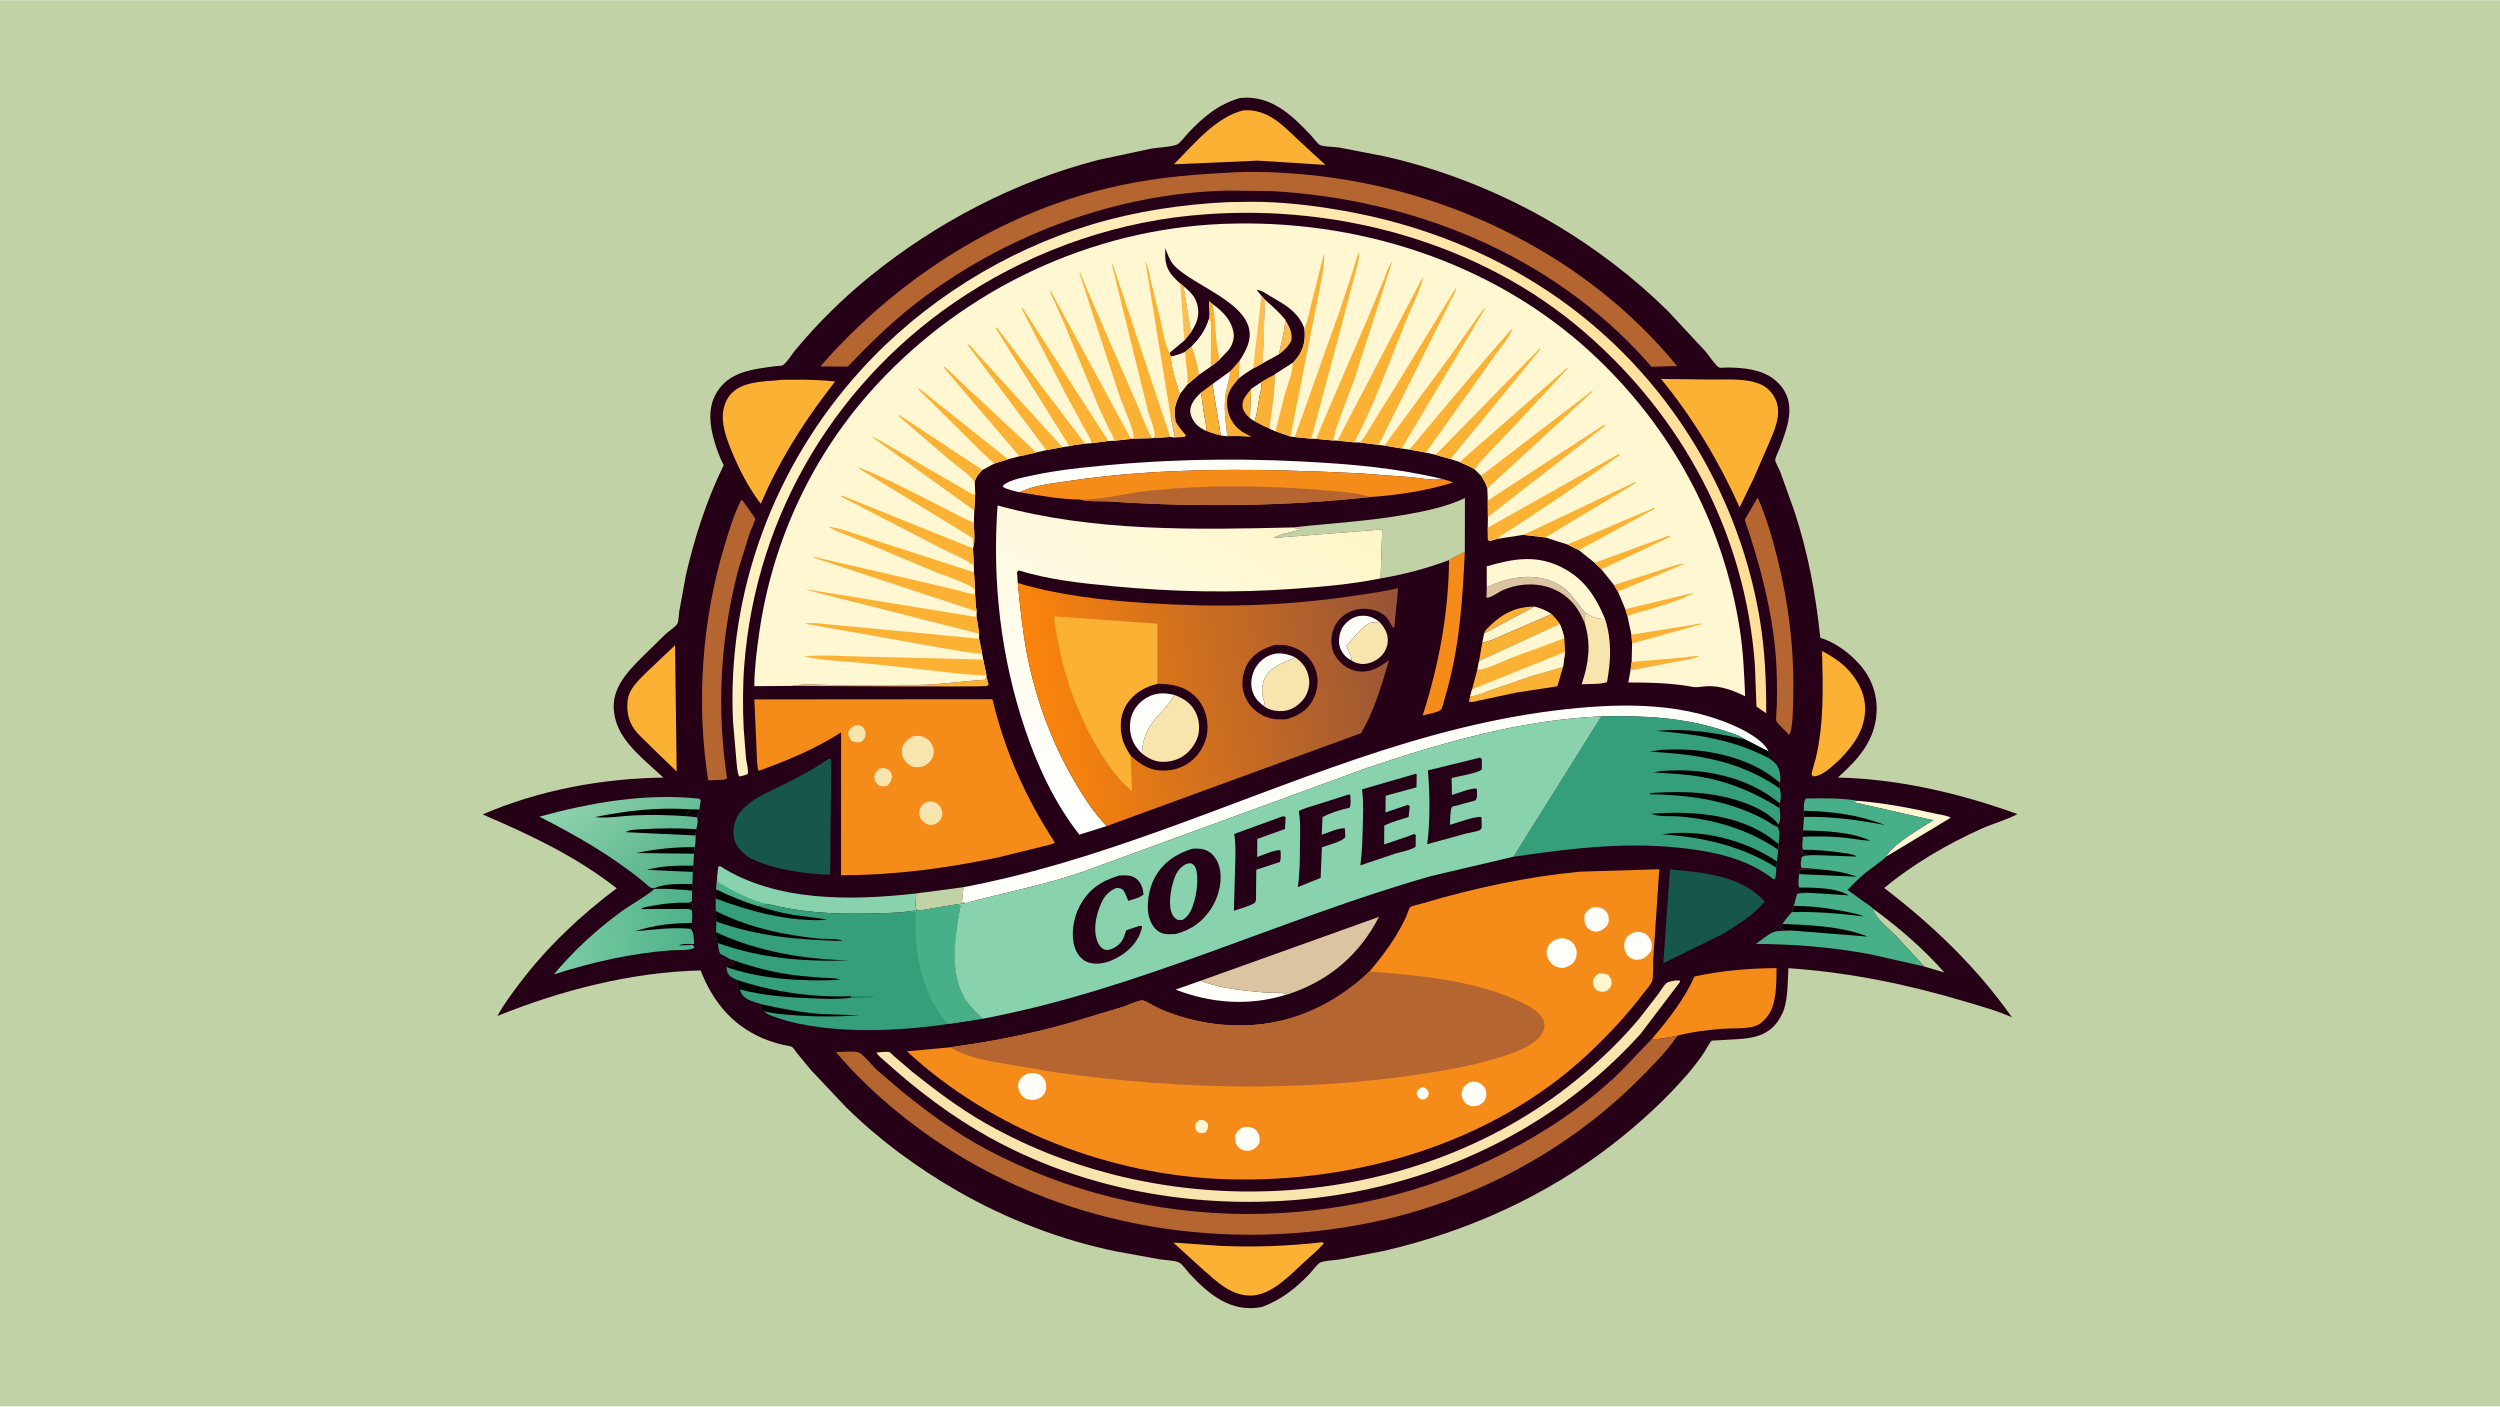 <svg version="1.1" xmlns="http://www.w3.org/2000/svg" style="display: block;" viewBox="0 0 2048 1152" width="1820" height="1024">
<defs>
	<linearGradient id="Gradient1" gradientUnits="userSpaceOnUse" x1="567.326" y1="753.903" x2="457.091" y2="765.61">
		<stop class="stop0" offset="0" stop-opacity="1" stop-color="rgb(78,178,138)"/>
		<stop class="stop1" offset="1" stop-opacity="1" stop-color="rgb(123,204,164)"/>
	</linearGradient>
	<linearGradient id="Gradient2" gradientUnits="userSpaceOnUse" x1="561.835" y1="723.731" x2="485.754" y2="635.56">
		<stop class="stop0" offset="0" stop-opacity="1" stop-color="rgb(80,176,135)"/>
		<stop class="stop1" offset="1" stop-opacity="1" stop-color="rgb(143,210,174)"/>
	</linearGradient>
	<linearGradient id="Gradient3" gradientUnits="userSpaceOnUse" x1="1437.46" y1="598.313" x2="659.806" y2="335.081">
		<stop class="stop0" offset="0" stop-opacity="1" stop-color="rgb(255,221,149)"/>
		<stop class="stop1" offset="1" stop-opacity="1" stop-color="rgb(254,240,193)"/>
	</linearGradient>
	<linearGradient id="Gradient4" gradientUnits="userSpaceOnUse" x1="1016.32" y1="369.819" x2="849.735" y2="660.354">
		<stop class="stop0" offset="0" stop-opacity="1" stop-color="rgb(254,246,198)"/>
		<stop class="stop1" offset="1" stop-opacity="1" stop-color="rgb(255,255,255)"/>
	</linearGradient>
	<linearGradient id="Gradient5" gradientUnits="userSpaceOnUse" x1="851.099" y1="580.625" x2="1149.61" y2="524.406">
		<stop class="stop0" offset="0" stop-opacity="1" stop-color="rgb(251,132,11)"/>
		<stop class="stop1" offset="1" stop-opacity="1" stop-color="rgb(151,84,56)"/>
	</linearGradient>
</defs>
<path transform="translate(0,0)" fill="rgb(193,211,166)" d="M -0 -0 L 2048 0 L 2048 1152 L -0 1152 L -0 -0 z"/>
<path transform="translate(0,0)" fill="rgb(37,0,23)" d="M 1015.66 80.203 L 1016.31 80.129 C 1040.91 77.637 1058.07 93.879 1073.7 110.489 C 1075.29 112.187 1079.56 117.867 1081.28 118.642 C 1084.76 120.208 1093.08 120.08 1097.2 120.748 L 1133.74 127.832 C 1182.56 138.668 1232.19 158.622 1275.11 184.303 C 1308.04 204.001 1338.69 227.468 1366.06 254.352 L 1397.44 288.077 C 1399.5 290.515 1405.73 299.784 1408.17 300.905 C 1409.23 301.39 1413.88 300.9 1415.27 300.918 C 1428.23 301.083 1443.26 302.363 1453.64 310.876 C 1473.04 326.791 1465.29 347.336 1458 366.791 C 1456.99 369.509 1454.48 374.082 1454.2 376.837 C 1454.11 377.796 1457.75 384.757 1458.36 386.302 L 1469.87 418.373 C 1481.12 452.582 1487.47 486.555 1491.17 522.361 C 1502.84 525.782 1514.19 534.178 1522.43 543.089 C 1532.67 554.17 1538.05 568.065 1537.3 583.215 C 1536.16 606.646 1522.08 622.049 1505.55 636.823 C 1555.17 637.873 1606.16 649.874 1652.67 666.762 C 1643.91 671.527 1632.73 674.456 1623.42 678.643 C 1595.35 691.272 1567.19 707.621 1543.55 727.307 C 1582.92 757.397 1619.65 792.532 1648.18 833.253 C 1636.42 827.871 1623.17 824.35 1610.8 820.621 C 1563.29 806.311 1514.58 796.323 1465.06 792.999 C 1464.42 803.96 1464.8 819.753 1460.27 829.736 C 1449.67 853.086 1429.35 850.384 1407.85 852.063 C 1406.89 852.137 1402.8 852.089 1402.14 852.513 C 1400.7 853.447 1397.56 859.739 1396.26 861.667 C 1391.95 868.074 1387.31 874.165 1382.25 880.009 C 1364.4 900.648 1343.52 919.756 1322.01 936.529 C 1266.65 979.702 1202.25 1008.65 1134.08 1024.52 L 1097.29 1031.63 C 1093.89 1032.17 1084.22 1032.6 1081.45 1034.17 C 1078.99 1035.57 1075.08 1041 1072.88 1043.31 C 1061.2 1055.56 1049.58 1064.63 1033.66 1070.59 C 1008.5 1075.39 990.498 1060.54 974.373 1043.12 C 972.249 1040.82 968.401 1035.17 965.661 1033.98 C 961.917 1032.35 954.102 1032.15 949.779 1031.46 L 914.344 1024.99 C 869.419 1015.83 824.508 998.552 784.778 975.733 C 751.403 956.564 720.488 933.936 693.054 906.878 L 664.278 876.364 L 652.826 862.467 C 651.933 861.356 649.938 858.175 648.921 857.591 C 647.134 856.566 642.834 856.162 640.703 855.621 C 635.179 854.22 629.697 852.538 624.466 850.261 C 599.243 839.284 583.774 819.956 573.95 794.829 C 517.266 796.221 459.824 810.989 407.465 832.156 C 412.728 822.5 419.58 813.414 426.208 804.662 C 448.384 775.381 475.862 749.517 505.199 727.553 C 470.99 700.869 434.886 684.093 395.391 667.023 C 441.635 647.072 493.19 637.544 543.386 636.879 C 530.056 624.105 511.415 610.336 505.232 592.655 C 497.057 569.276 510.078 554.037 525.409 538.732 L 545.049 519.483 C 547.279 517.389 553.672 513.154 554.863 510.828 C 555.976 508.655 556.109 502.878 556.518 500.286 L 561.997 470.5 C 569.001 440.19 579.071 408.812 592.877 380.932 C 589.721 374.876 587.194 368.184 585.285 361.63 C 581.487 348.588 579.618 334.608 586.608 322.256 C 596.754 304.328 616.349 302.386 634.592 299.906 C 636.141 299.695 640.288 299.638 641.335 298.999 C 644.408 297.125 649.295 289.344 651.808 286.321 C 669.742 264.754 690.185 244.543 711.968 226.84 C 766.768 182.303 831.577 148.323 900.119 130.78 L 942.795 121.67 C 949.272 120.56 957.796 120.52 963.891 118.413 C 966.525 117.502 971.263 110.982 973.389 108.755 C 985.979 95.562 997.819 85.374 1015.66 80.203 z"/>
<path transform="translate(0,0)" fill="rgb(252,190,79)" d="M 958.947 340.628 L 963.096 345.071 L 963.561 345.922 C 965.749 349.865 968.578 353.1 971.527 356.473 L 970.5 357.725 L 962.535 358.332 L 958.947 340.628 z"/>
<path transform="translate(0,0)" fill="rgb(251,177,51)" d="M 1024.97 318.448 L 1023.93 342.493 C 1021.11 339.998 1018.43 336.848 1017.9 332.986 C 1017.1 327.16 1021.68 322.775 1024.97 318.448 z"/>
<path transform="translate(0,0)" fill="rgb(252,190,79)" d="M 1053.07 261.966 C 1056.36 267.866 1058.56 271.508 1058.03 278.5 C 1055.64 283.4 1052.2 286.916 1047.77 290.067 C 1049.62 280.612 1052.25 271.582 1053.07 261.966 z"/>
<path transform="translate(0,0)" fill="rgb(254,247,209)" d="M 1032.86 313.118 C 1034.2 316.502 1032.59 320.522 1031.91 324 C 1030.61 330.637 1030.08 338.71 1027.69 344.985 L 1023.93 342.493 L 1024.97 318.448 L 1032.86 313.118 z"/>
<path transform="translate(0,0)" fill="rgb(251,177,51)" d="M 1215.84 518.655 C 1216.44 516.911 1217.1 515.996 1218.36 514.705 C 1229.65 503.151 1240.65 496.907 1257.06 496.737 L 1215.84 518.655 z"/>
<path transform="translate(0,0)" fill="rgb(254,247,209)" d="M 988.149 352.924 C 985.555 351.647 982.553 350.017 980.48 347.996 C 977.732 345.317 975.073 340.552 975.042 336.649 C 974.991 330.365 979.751 325.472 983.887 321.364 L 986.514 340.133 C 987.211 344.13 988.505 348.889 988.149 352.924 z"/>
<path transform="translate(0,0)" fill="rgb(254,247,209)" d="M 969.361 234.107 C 976.209 239.828 980.565 244.14 981.524 253.435 C 982.209 260.064 979.746 265.51 976.326 271.047 C 974.432 268.59 974.236 263.513 973.711 260.415 L 969.361 234.107 z"/>
<path transform="translate(0,0)" fill="rgb(251,177,51)" d="M 808.255 554.293 L 809.874 560.5 C 809.416 560.941 809.063 561.527 808.5 561.824 C 806.832 562.703 662.666 561.87 648.481 561.746 C 659.383 559.633 672.623 561.095 683.868 561.113 L 752.88 560.941 C 770.762 560.744 789.036 557.742 807 556.7 L 808.255 554.293 z"/>
<path transform="translate(0,0)" fill="rgb(251,177,51)" d="M 1015.27 295.566 L 1014.7 310.049 C 1009.31 316.184 1004.73 321.954 1005.19 330.63 C 1005.62 338.595 1008.39 345.653 1014.41 351.073 C 1017.5 353.866 1021.61 355.826 1025.29 357.747 C 1018.72 357.385 1012.02 356.731 1005.45 357.294 C 1004.07 345.742 1002.28 333.989 1004.11 322.419 C 1005.05 316.503 1007.39 310.377 1007.78 304.491 L 1007.81 303.96 L 1015.27 295.566 z"/>
<path transform="translate(0,0)" fill="rgb(254,254,248)" d="M 1007.81 303.96 L 1007.78 304.491 C 1007.39 310.377 1005.05 316.503 1004.11 322.419 C 1002.28 333.989 1004.07 345.742 1005.45 357.294 L 1000.08 356.586 L 993.204 314.512 L 1007.81 303.96 z"/>
<path transform="translate(0,0)" fill="rgb(251,177,51)" d="M 983.887 321.364 L 993.204 314.512 L 1000.08 356.586 C 995.878 355.698 992.122 354.544 988.149 352.924 C 988.505 348.889 987.211 344.13 986.514 340.133 L 983.887 321.364 z"/>
<path transform="translate(0,0)" fill="rgb(254,254,248)" d="M 1106.71 540.639 L 1104.03 539.041 C 1100.47 536.377 1097.57 531.746 1097.05 527.304 C 1096.5 522.534 1097.74 516.337 1100.71 512.534 C 1103.98 508.35 1108.68 505.015 1114.04 504.407 C 1120.41 503.685 1125.25 505.487 1130.13 509.47 C 1127.87 509.632 1124.16 509.485 1122.14 510.259 C 1117.48 512.048 1108.84 522.207 1105.3 526.206 L 1103.1 528.963 L 1107.43 539.492 L 1106.71 540.639 z"/>
<path transform="translate(0,0)" fill="rgb(193,211,166)" d="M 1576.25 791.604 L 1553.29 766.63 C 1547.61 760.836 1535.72 751.828 1534.26 744.138 C 1555.07 759.326 1575.86 777.155 1592.84 796.524 L 1576.25 791.604 z"/>
<path transform="translate(0,0)" fill="rgb(251,177,51)" d="M 1032.86 313.118 C 1036.38 310.595 1040.66 308.644 1044.46 306.534 C 1044.53 321.229 1041.65 336.327 1039.97 350.926 C 1035.62 349.353 1031.72 347.227 1027.69 344.985 C 1030.08 338.71 1030.61 330.637 1031.91 324 C 1032.59 320.522 1034.2 316.502 1032.86 313.118 z"/>
<path transform="translate(0,0)" fill="rgb(254,247,209)" d="M 1522.2 655.943 C 1543.35 657.62 1565.19 661.792 1585.88 666.489 C 1588.91 667.177 1595.63 667.878 1597.97 669.786 L 1545.44 701.425 C 1548.38 692.772 1575.14 677.124 1583.8 671.829 L 1516.5 656.564 L 1522.2 655.943 z"/>
<path transform="translate(0,0)" fill="rgb(254,247,209)" d="M 976.378 283.487 C 978.771 290.899 981.387 298.901 982.302 306.641 L 972.837 314.731 L 966.585 322.703 C 963.745 314.142 959.4 300.704 959.092 291.782 C 963.284 291.152 966.852 289.78 970.754 288.158 L 976.378 283.487 z"/>
<path transform="translate(0,0)" fill="rgb(251,177,51)" d="M 976.378 283.487 C 978.771 290.899 981.387 298.901 982.302 306.641 L 972.837 314.731 C 973.268 306.034 971.327 296.896 970.754 288.158 L 976.378 283.487 z"/>
<path transform="translate(0,0)" fill="rgb(254,247,209)" d="M 1257.06 496.737 C 1262.43 498.13 1266.51 499.902 1271.18 502.908 L 1234 519.019 C 1227.79 521.644 1221.03 525.331 1214.3 526.143 L 1215.84 518.655 L 1257.06 496.737 z"/>
<path transform="translate(0,0)" fill="rgb(193,211,166)" d="M 750.567 731.761 L 789.377 726.601 L 788.074 738.5 L 788.855 738.804 L 790.758 739.698 L 785.253 740.419 L 753.951 745.651 L 751 745.096 C 749.209 742.994 750.44 734.856 750.567 731.761 z"/>
<path transform="translate(0,0)" fill="rgb(219,196,162)" d="M 1217.94 480.986 C 1233.57 473.466 1252.45 469.349 1269.4 475.345 C 1284.86 480.813 1288.81 490.472 1298.66 501.914 L 1298.16 510.149 C 1295.93 505.139 1293.62 500.353 1290.22 496.003 C 1276.08 477.909 1252.15 474.575 1231.6 483.059 C 1228.06 484.519 1221.04 489.933 1217.71 489.5 L 1217.94 480.986 z"/>
<path transform="translate(0,0)" fill="rgb(254,247,209)" d="M 1036.16 245.296 C 1042.08 250.602 1048.07 255.75 1053.07 261.966 C 1052.25 271.582 1049.62 280.612 1047.77 290.067 L 1034.39 297.458 L 1036.16 245.296 z"/>
<path transform="translate(0,0)" fill="rgb(251,177,51)" d="M 1280.45 546.243 L 1275.78 562.058 L 1242.22 567.227 L 1212.22 573.618 C 1209.75 574.134 1205.59 575.573 1203.28 574.5 L 1204.34 570.295 C 1209.06 570.228 1215.44 567.178 1219.94 565.624 L 1254.28 553.721 L 1280.45 546.243 z"/>
<path transform="translate(0,0)" fill="rgb(251,177,51)" d="M 1271.18 502.908 C 1273.51 505.491 1275.91 508.007 1277.8 510.937 L 1211.68 541.36 L 1214.3 526.143 C 1221.03 525.331 1227.79 521.644 1234 519.019 L 1271.18 502.908 z"/>
<path transform="translate(0,0)" fill="rgb(254,254,248)" d="M 983.625 803.261 C 994.989 807.963 1009.53 810.157 1021.79 811.527 C 1028.84 812.314 1035.91 813.001 1043 813.195 C 1046.32 813.286 1051.26 812.637 1054.04 814.592 C 1023.61 824.207 992.462 821.924 963.016 810.545 L 983.625 803.261 z"/>
<path transform="translate(0,0)" fill="rgb(248,229,174)" d="M 1130.13 509.47 C 1134.24 513.951 1137.25 518.906 1136.86 525.247 C 1136.53 530.638 1133.98 535.391 1129.81 538.805 C 1126 541.927 1119.94 544.296 1114.96 543.725 C 1111.76 543.358 1109.35 542.452 1106.71 540.639 L 1107.43 539.492 L 1103.1 528.963 L 1105.3 526.206 C 1108.84 522.207 1117.48 512.048 1122.14 510.259 C 1124.16 509.485 1127.87 509.632 1130.13 509.47 z"/>
<path transform="translate(0,0)" fill="rgb(248,229,174)" d="M 1298.66 501.914 C 1304.48 505.544 1307.99 506.937 1314.92 507.028 C 1320.47 524.996 1319.71 540.267 1316.47 558.646 C 1310.93 560.648 1301.7 560.038 1295.67 560.387 C 1301.43 543.528 1303.56 527.941 1298.29 510.59 L 1298.16 510.149 L 1298.66 501.914 z"/>
<path transform="translate(0,0)" fill="rgb(254,247,209)" d="M 990.58 260.916 C 991.34 256.191 990.549 251.45 990.5 246.697 L 993.378 248.975 C 1001.9 255.113 1008.9 262.132 1010.6 272.846 C 1011.32 277.371 1009.29 283.048 1006.5 286.616 L 999.343 294.144 C 996.887 296.24 994.492 298.506 991.7 300.145 L 982.302 306.641 C 981.387 298.901 978.771 290.899 976.378 283.487 C 983.59 276.207 987.267 270.607 990.58 260.916 z"/>
<path transform="translate(0,0)" fill="rgb(251,177,51)" d="M 990.58 260.916 C 991.34 256.191 990.549 251.45 990.5 246.697 L 993.378 248.975 C 996.567 263.499 994.925 280.091 999.343 294.144 C 996.887 296.24 994.492 298.506 991.7 300.145 L 991.856 271.528 C 991.855 267.977 992.479 264.062 990.58 260.916 z"/>
<path transform="translate(0,0)" fill="rgb(254,247,209)" d="M 990.58 260.916 C 992.479 264.062 991.855 267.977 991.856 271.528 L 991.7 300.145 L 982.302 306.641 C 981.387 298.901 978.771 290.899 976.378 283.487 C 983.59 276.207 987.267 270.607 990.58 260.916 z"/>
<path transform="translate(0,0)" fill="rgb(254,247,209)" d="M 1217.94 480.986 L 1217.95 463.775 C 1240.7 457.238 1259.94 453.822 1281.75 465.877 C 1298.79 475.298 1307.67 489.6 1314.92 507.028 C 1307.99 506.937 1304.48 505.544 1298.66 501.914 C 1288.81 490.472 1284.86 480.813 1269.4 475.345 C 1252.45 469.349 1233.57 473.466 1217.94 480.986 z"/>
<path transform="translate(0,0)" fill="rgb(245,140,26)" d="M 1187.05 458.701 C 1190.98 456.108 1195.75 454.163 1199.96 452.024 C 1198.12 492.331 1195.55 531.887 1183.86 570.79 C 1183.27 572.755 1181.65 580.281 1180.28 581.372 C 1177.27 583.748 1169.32 584.896 1165.43 585.977 C 1178.63 545.087 1186.74 501.791 1187.05 458.701 z"/>
<path transform="translate(0,0)" fill="rgb(251,177,51)" d="M 1211.68 541.36 L 1277.8 510.937 C 1279.43 514.855 1280.64 518.541 1281.5 522.696 L 1282.13 533.78 L 1280.45 546.243 L 1254.28 553.721 L 1219.94 565.624 C 1215.44 567.178 1209.06 570.228 1204.34 570.295 L 1205.96 564.544 L 1210.33 548.091 L 1211.68 541.36 z"/>
<path transform="translate(0,0)" fill="rgb(254,247,209)" d="M 1205.96 564.544 L 1282.13 533.78 L 1280.45 546.243 L 1254.28 553.721 L 1219.94 565.624 C 1215.44 567.178 1209.06 570.228 1204.34 570.295 L 1205.96 564.544 z"/>
<path transform="translate(0,0)" fill="rgb(254,247,209)" d="M 1211.68 541.36 L 1277.8 510.937 C 1279.43 514.855 1280.64 518.541 1281.5 522.696 L 1236.09 539.5 C 1230.98 541.485 1214.96 549.572 1210.33 548.091 L 1211.68 541.36 z"/>
<path transform="translate(0,0)" fill="rgb(251,177,51)" d="M 552.993 528.453 L 554.339 631.874 L 535.141 613.372 L 522.351 600.717 C 515.593 593.084 513.171 584.741 514.032 574.654 C 514.954 563.856 523.781 556.556 530.917 549.377 L 552.993 528.453 z"/>
<path transform="translate(0,0)" fill="rgb(136,211,174)" d="M 587.465 717.996 L 588.324 710.039 L 589.771 709.307 C 635.833 738.927 697.977 737.701 750.567 731.761 C 750.44 734.856 749.209 742.994 751 745.096 L 753.951 745.651 C 750.741 745.762 747.645 745.855 744.492 746.526 C 733.066 747.96 721.554 747.971 710.057 748.225 C 682.506 748.836 656.106 747.274 629.255 740.504 L 620.524 742.007 C 608.822 738.54 597.839 733.805 586.85 728.53 L 587.465 717.996 z"/>
<path transform="translate(0,0)" fill="rgb(71,176,136)" d="M 587.465 717.996 L 588.135 722.5 C 600.086 729.575 615.482 737.761 629.255 740.504 L 620.524 742.007 C 608.822 738.54 597.839 733.805 586.85 728.53 L 587.465 717.996 z"/>
<path transform="translate(0,0)" fill="rgb(251,177,51)" d="M 1492.61 533.131 C 1499.38 536.743 1505.59 540.512 1511.24 545.783 C 1520.55 554.465 1527.64 566.615 1527.9 579.612 C 1528.24 596.86 1518.68 610.237 1507.17 621.995 C 1501.3 627.06 1493.6 635.627 1485.5 635.863 C 1485.04 635.409 1484.33 635.112 1484.11 634.5 C 1483.73 633.382 1487.12 622.587 1487.56 620.714 C 1494.24 592.117 1493.42 562.284 1492.61 533.131 z"/>
<path transform="translate(0,0)" fill="rgb(181,101,48)" d="M 1439.93 407.445 C 1447.05 423.583 1452.11 441.267 1456.33 458.381 C 1465.76 496.564 1470.16 534.979 1468.93 574.307 C 1468.77 579.47 1468.78 598.739 1465.5 601.818 L 1463.17 599.265 C 1460.94 596.833 1456.68 593.331 1455.19 590.565 C 1454.61 589.498 1455.53 579.664 1455.57 577.907 C 1455.87 564.688 1455.79 551.384 1454.78 538.194 C 1451.84 499.687 1441.74 462.064 1429.28 425.666 L 1439.93 407.445 z"/>
<path transform="translate(0,0)" fill="rgb(254,254,248)" d="M 835.597 403.108 C 830.769 402.163 825.827 401.11 821.5 398.704 C 822.009 397.235 822.007 397.104 823.358 396.269 C 829.156 392.687 836.794 391.268 843.404 389.816 C 856.948 386.841 870.463 384.791 884.239 383.236 C 945.397 376.334 1006.62 374.719 1068.07 377.973 C 1106.72 380.02 1144.58 383.224 1182.28 392.421 C 1173.35 393.669 1164.27 391.555 1155.36 390.715 L 1113.92 387.617 C 1034.38 383.746 952.457 382.167 873.572 394.148 C 861.804 395.935 846.103 397.566 835.597 403.108 z"/>
<path transform="translate(0,0)" fill="rgb(251,177,51)" d="M 1083.06 1017.5 L 1084.54 1018.33 L 1084.18 1018.75 C 1079.35 1024.31 1073.3 1029.25 1067.88 1034.25 C 1056.86 1044.43 1041.95 1060.23 1026.07 1061.13 C 1009.05 1062.1 997.006 1049.93 985.146 1039.56 L 961.146 1017.76 L 1000.15 1020.5 C 1027.77 1021.7 1055.6 1020.65 1083.06 1017.5 z"/>
<path transform="translate(0,0)" fill="rgb(251,177,51)" d="M 1018.86 90.217 C 1038.36 89.154 1050.41 101.965 1063.46 114.416 L 1085.78 134.956 L 1030.25 131.443 L 961.663 134.472 C 977.688 118.389 996.122 95.472 1018.86 90.217 z"/>
<path transform="translate(0,0)" fill="rgb(219,196,162)" d="M 983.625 803.261 L 1129.67 750.94 C 1113.54 782.235 1088.78 803.191 1055.46 814.298 C 1054.54 814.607 1054.9 814.532 1054.04 814.592 C 1051.26 812.637 1046.32 813.286 1043 813.195 C 1035.91 813.001 1028.84 812.314 1021.79 811.527 C 1009.53 810.157 994.989 807.963 983.625 803.261 z"/>
<path transform="translate(0,0)" fill="rgb(181,101,48)" d="M 607.153 409.5 L 608.487 410.109 C 609.729 412.078 618.523 423.821 618.566 424.626 C 618.689 426.914 615.016 434.131 614.077 436.806 L 604.482 467.697 C 590.064 523.838 586.891 580.166 595.614 637.5 L 592.5 638.636 L 580.19 639.144 C 570.133 575.896 575.067 507.596 593.654 446.383 C 597.366 434.158 601.331 420.896 607.153 409.5 z"/>
<path transform="translate(0,0)" fill="rgb(245,140,26)" d="M 1353.27 850.903 C 1366.38 835.428 1379.95 818.482 1388.07 799.811 C 1410.58 794.978 1432.39 793.098 1455.38 792.939 C 1455.1 803.991 1455.53 819.953 1449.78 829.641 C 1447.39 833.659 1443.24 838.281 1438.81 840.061 C 1431.56 842.977 1418.83 842.01 1410.77 842.659 C 1399.14 843.596 1386.36 845.023 1375.07 848.067 L 1374.22 848.301 C 1367.66 849.403 1359.83 851.677 1353.27 850.903 z"/>
<path transform="translate(0,0)" fill="rgb(23,86,75)" d="M 1368.08 712.04 C 1394.87 714.527 1426.75 717.067 1445.63 738.474 C 1436.65 749.56 1424.36 756.753 1412.47 764.373 L 1362.56 788.967 L 1368.08 712.04 z"/>
<path transform="translate(0,0)" fill="url(#Gradient1)" d="M 536.274 728.017 C 546.803 727.647 556.571 728.448 567.017 729.368 L 566.762 738.459 L 563.837 739.355 L 566.896 740.5 L 567.073 743.5 C 565.72 744.157 564.753 744.295 563.284 744.446 L 566.7 745.5 C 567.312 749.063 567.039 752.329 566.734 755.904 L 567.152 759.492 C 565.139 761.043 563.326 759.98 560.978 760.398 L 566 761.055 C 568.563 763.343 568.304 769.654 568.696 773.194 C 565.336 773.262 558.635 772.503 556.167 774.5 L 567.5 773.863 L 568.964 776 C 566.875 778.812 554.336 777.992 550.189 778.303 C 517.178 780.777 485.251 787.983 453.789 798.081 C 468.898 779.599 489.386 760.773 508.739 746.786 C 517.808 740.232 527.641 735.228 536.274 728.017 z"/>
<path transform="translate(0,0)" fill="rgb(1,0,1)" d="M 560.978 760.398 C 547.076 759.71 534.214 761.609 520.474 762.747 C 536.093 757.514 550.299 756.186 566.734 755.904 L 567.152 759.492 C 565.139 761.043 563.326 759.98 560.978 760.398 z"/>
<path transform="translate(0,0)" fill="rgb(1,0,1)" d="M 563.284 744.446 L 525.019 744.579 L 525.5 744.105 C 527.654 742.787 531.576 742.413 534.049 741.939 C 543.966 740.039 553.743 739.036 563.837 739.355 L 566.896 740.5 L 567.073 743.5 C 565.72 744.157 564.753 744.295 563.284 744.446 z"/>
<path transform="translate(0,0)" fill="rgb(193,211,166)" d="M 1058.9 431.939 C 1090.02 428.465 1120.63 426.898 1151.63 421.421 C 1167.99 418.531 1184.91 414.976 1200.07 407.924 L 1199.96 452.024 C 1195.75 454.163 1190.98 456.108 1187.05 458.701 C 1168.35 465.646 1150.62 470.331 1130.98 473.701 L 1132.3 433.604 L 1043.5 440.534 C 1050.53 436.317 1057.95 436.292 1065.34 433.548 L 1058.9 431.939 z"/>
<path transform="translate(0,0)" fill="rgb(251,177,51)" d="M 636.69 311.418 C 640.522 310.688 645.356 311.049 649.338 310.955 C 660.992 310.679 672.557 311.192 684.155 312.347 C 662.548 339.887 644.267 367.807 629.106 399.404 L 623.213 412.536 C 613.465 399.807 605.691 384.702 599.566 369.933 C 596.234 361.897 592.953 353.234 592.209 344.5 C 591.572 337.015 593.368 328.79 598.405 323.037 C 607.495 312.656 623.94 312.379 636.69 311.418 z"/>
<path transform="translate(0,0)" fill="rgb(251,177,51)" d="M 1360.71 310.291 L 1401.5 310.791 C 1414.29 310.885 1430.55 309.497 1442.51 314.789 C 1448.09 317.261 1452.89 322.534 1455.03 328.243 C 1459.61 340.425 1453.35 352.892 1448.68 364.064 L 1436.34 392.303 L 1425.1 415.431 C 1407.84 377.197 1387.27 342.831 1360.71 310.291 z"/>
<path transform="translate(0,0)" fill="rgb(23,86,75)" d="M 678.829 621.5 C 679.991 621.437 680.007 621.558 680.987 622.047 L 680.027 716.515 C 658.395 715.604 634.422 712.334 614.726 703.008 C 610.938 700.795 606.826 697.219 604.369 693.57 C 600.66 688.064 600.193 682.103 601.481 675.656 C 602.851 668.795 606.804 663.803 612.043 659.341 C 620.737 651.936 632.78 647.1 643 641.994 C 655.358 635.821 667.404 629.289 678.829 621.5 z"/>
<path transform="translate(0,0)" fill="url(#Gradient2)" d="M 536.163 727.397 L 534.852 727.459 C 532.582 727.567 529.392 724.048 527.531 722.526 C 500.684 700.568 472.642 684.674 441.948 668.876 C 483.851 657.209 529.455 649.437 573 654.137 L 574.039 655.5 L 572.879 663.011 C 572.546 665.204 572.525 667.738 570.892 669.379 C 572.302 672.413 571.184 675.978 570.353 679.101 C 570.141 680.782 569.758 682.609 569.897 684.291 C 569.759 687.374 569.928 690.813 569.092 693.788 C 568.907 695.335 568.329 697.733 568.591 699.216 L 567.909 709.013 L 567.534 714.127 L 567.19 724.043 C 567.107 725.727 566.819 727.712 567.017 729.368 C 556.571 728.448 546.803 727.647 536.274 728.017 L 536.163 727.397 z"/>
<path transform="translate(0,0)" fill="rgb(19,0,13)" d="M 564.773 662.856 L 572.879 663.011 C 572.546 665.204 572.525 667.738 570.892 669.379 L 562.29 668.501 C 562.769 666.599 564.073 664.752 564.773 662.856 z"/>
<path transform="translate(0,0)" fill="rgb(1,0,1)" d="M 536.163 727.397 C 544.68 723.401 557.992 724.055 567.19 724.043 C 567.107 725.727 566.819 727.712 567.017 729.368 C 556.571 728.448 546.803 727.647 536.274 728.017 L 536.163 727.397 z"/>
<path transform="translate(0,0)" fill="rgb(1,0,1)" d="M 567.534 714.127 L 529.793 712.491 C 542.225 709.025 555.117 708.876 567.909 709.013 L 567.534 714.127 z"/>
<path transform="translate(0,0)" fill="rgb(1,0,1)" d="M 568.591 699.216 L 521.079 698.674 C 537.461 695.288 552.322 693.754 569.092 693.788 C 568.907 695.335 568.329 697.733 568.591 699.216 z"/>
<path transform="translate(0,0)" fill="rgb(1,0,1)" d="M 569.897 684.291 L 512.5 681.579 C 515.749 679.247 523.202 679.328 527.236 679.099 C 541.82 678.271 555.79 678.151 570.353 679.101 C 570.141 680.782 569.758 682.609 569.897 684.291 z"/>
<path transform="translate(0,0)" fill="rgb(1,0,1)" d="M 562.29 668.501 C 547.822 667.502 533.836 667.132 519.349 667.837 C 509.03 668.339 497.512 670.37 487.338 669.254 C 512.343 664.013 539.187 661.007 564.773 662.856 C 564.073 664.752 562.769 666.599 562.29 668.501 z"/>
<path transform="translate(0,0)" fill="rgb(248,229,174)" d="M 1372.16 803.08 L 1376 803.03 L 1376.35 804.134 L 1343.95 846.82 C 1268.2 930.952 1159.97 977.942 1047.54 983.78 C 966.135 988.007 882.903 971.546 811.227 932.013 C 779.934 914.754 751.757 893.387 725.282 869.517 C 723.588 867.924 718.544 864.093 718.112 862.09 C 720.936 861.988 725.883 861.111 728.483 861.717 C 729.326 861.914 731.889 864.625 732.717 865.373 L 747.276 877.83 C 766.377 893.089 786.062 907.878 807.335 920.014 C 958.096 1006.02 1163.63 993.069 1297.27 879.649 C 1313.61 865.782 1328.81 851.039 1342.6 834.614 L 1358.26 814.471 C 1360.19 811.83 1363.02 806.851 1365.5 804.91 C 1366.53 804.098 1370.69 803.484 1372.16 803.08 z"/>
<path transform="translate(0,0)" fill="rgb(254,254,248)" d="M 789.377 726.601 C 901.107 705.489 1003.86 658.042 1110.91 621.674 C 1167.05 602.603 1224.93 586.969 1284 580.714 C 1332.09 575.622 1382.62 575.332 1426.92 597.362 C 1433.44 600.606 1446.24 608.289 1448.65 615.438 L 1429.23 605.49 C 1424.67 602.096 1418.15 600.371 1412.78 598.568 C 1379.94 587.532 1346.24 585.936 1311.89 586.688 C 1246.29 589.539 1182.62 607.875 1120.71 628.612 L 887 714.051 C 855.152 724.981 823.092 731.048 790.758 739.698 L 788.855 738.804 L 788.074 738.5 L 789.377 726.601 z"/>
<path transform="translate(0,0)" fill="rgb(245,140,26)" d="M 835.597 403.108 C 846.103 397.566 861.804 395.935 873.572 394.148 C 952.457 382.167 1034.38 383.746 1113.92 387.617 L 1155.36 390.715 C 1164.27 391.555 1173.35 393.669 1182.28 392.421 C 1185.02 393.21 1187.77 393.911 1190.35 395.119 C 1168.62 401.875 1145.02 405.519 1122.31 407.017 C 1052.12 414.741 978.879 415.405 908.453 410.644 C 901.14 410.149 891.764 411.155 884.92 409.076 C 869.074 409.046 851.252 405.736 835.597 403.108 z"/>
<path transform="translate(0,0)" fill="rgb(181,101,48)" d="M 884.92 409.076 C 903.865 409.292 923.436 403.634 942.428 401.694 C 989.206 396.914 1036.27 397.391 1083.05 401.378 C 1095.68 402.456 1110.27 402.98 1122.31 407.017 C 1052.12 414.741 978.879 415.405 908.453 410.644 C 901.14 410.149 891.764 411.155 884.92 409.076 z"/>
<path transform="translate(0,0)" fill="rgb(71,176,136)" d="M 1477.62 664.022 C 1477.81 660.769 1477.31 656.369 1479.5 653.998 C 1493.23 653.778 1508.69 653.474 1522.2 655.943 L 1516.5 656.564 L 1583.8 671.829 C 1575.14 677.124 1548.38 692.772 1545.44 701.425 L 1545.01 701.83 C 1540.06 706.484 1534.1 710.2 1528.78 714.45 C 1523.3 718.833 1518.38 723.802 1513.46 728.79 L 1527.72 739.144 C 1529.76 740.589 1532.75 742.172 1534.26 744.138 C 1535.72 751.828 1547.61 760.836 1553.29 766.63 L 1576.25 791.604 L 1532.17 781.619 C 1500.85 775.732 1470.25 773.345 1438.46 773.09 C 1442.42 770.439 1448.72 764.854 1452.99 763.354 C 1456.7 762.047 1463.9 762.482 1468.03 762.171 C 1464.78 761.952 1461.47 761.999 1458.5 760.51 L 1460.16 756.728 C 1462.64 753.377 1465.03 749.937 1468.06 747.048 L 1469.32 741.975 C 1470.84 738.752 1470.78 735.131 1472.5 731.813 L 1482.01 731.27 C 1479.26 731.027 1474.83 731.307 1472.82 729.515 L 1473.94 726.936 C 1472.66 724.133 1473.65 719.164 1473.79 715.938 L 1474.5 712.298 L 1488.1 711.841 C 1484.27 711.089 1479.92 711.173 1476 710.917 C 1474.28 708.532 1475.61 704.893 1476.02 702 C 1479.12 699.496 1491.97 700.724 1496.54 700.699 C 1491.05 699.082 1480.56 701.83 1476.34 698.862 L 1477.06 695.931 C 1475.79 693.586 1476.79 688.092 1476.99 685.314 L 1477.03 680.095 L 1477.85 669.033 L 1477.62 664.022 z"/>
<path transform="translate(0,0)" fill="rgb(1,0,1)" d="M 1473.94 726.936 C 1485.22 726.961 1504.78 726.905 1514.45 733.345 L 1482.01 731.27 C 1479.26 731.027 1474.83 731.307 1472.82 729.515 L 1473.94 726.936 z"/>
<path transform="translate(0,0)" fill="rgb(1,0,1)" d="M 1488.1 711.841 C 1498.76 712.585 1511.06 714.161 1521.03 718.051 L 1473.79 715.938 L 1474.5 712.298 L 1488.1 711.841 z"/>
<path transform="translate(0,0)" fill="rgb(1,0,1)" d="M 1477.06 695.931 C 1488.59 695.902 1499.21 696.994 1510.58 698.659 C 1513.72 699.12 1518.53 699.491 1520.96 701.574 L 1496.54 700.699 C 1491.05 699.082 1480.56 701.83 1476.34 698.862 L 1477.06 695.931 z"/>
<path transform="translate(0,0)" fill="rgb(1,0,1)" d="M 1477.03 680.095 C 1493.53 680.459 1517.32 681.235 1532.26 688.659 C 1524.8 688.233 1517.39 686.726 1509.94 686.014 C 1498.95 684.963 1488.01 684.843 1476.99 685.314 L 1477.03 680.095 z"/>
<path transform="translate(0,0)" fill="rgb(1,0,1)" d="M 1469.32 741.975 C 1484.16 742.003 1498.92 743.9 1513.44 746.975 C 1517.45 747.824 1523.04 748.587 1526.5 750.64 C 1506.82 748.055 1487.92 746.594 1468.06 747.048 L 1469.32 741.975 z"/>
<path transform="translate(0,0)" fill="rgb(1,0,1)" d="M 1477.62 664.022 C 1500.9 664.545 1522.39 667.242 1544.21 675.771 C 1521.89 671.519 1500.65 668.596 1477.85 669.033 L 1477.62 664.022 z"/>
<path transform="translate(0,0)" fill="rgb(1,0,1)" d="M 1460.16 756.728 C 1481.96 757.569 1509.55 758.707 1529.95 767.118 L 1468.03 762.171 C 1464.78 761.952 1461.47 761.999 1458.5 760.51 L 1460.16 756.728 z"/>
<path transform="translate(0,0)" fill="url(#Gradient3)" d="M 1005.83 165.441 L 1025.23 165.158 C 1049.88 165.093 1074.85 168.044 1099.11 172.247 C 1185.69 187.251 1266.56 225.742 1328.98 288.233 C 1388.29 347.613 1428.15 425.173 1441.75 507.921 C 1445.93 533.353 1446.96 558.532 1446.89 584.25 L 1438.9 578.612 L 1437.64 545.154 C 1429.94 437.466 1378.81 341.679 1297.64 271.646 C 1213.56 199.099 1097.44 167.335 987.756 175.405 C 918.506 180.19 850.422 203.285 792.094 240.818 C 686.999 308.442 619.37 419.797 609.736 544.526 C 608.409 561.713 608.423 579.532 609.227 596.746 L 611.122 621 C 611.633 625.04 613.351 630.12 612.5 634.067 C 610.157 634.935 607.965 635.536 605.5 635.948 C 603.72 632.01 603.699 626.624 603.198 622.342 L 600.495 591.023 C 595.348 485.067 634.236 381.239 705.222 303.02 C 755.705 247.395 822.649 205.302 894.629 183.694 C 930.615 172.891 968.364 167.267 1005.83 165.441 z"/>
<path transform="translate(0,0)" fill="rgb(181,101,48)" d="M 1003.49 141.5 C 1025.83 139.766 1050.21 140.949 1072.51 143.163 C 1187.35 154.565 1300.26 209.629 1373.86 299.695 L 1352.88 300.347 L 1349.27 296.157 C 1270.89 208.294 1158.09 163.078 1042.25 156.421 L 1006 156.012 C 913.968 157.946 820.813 193.09 748.597 249.691 C 729.188 264.904 711.517 282.435 694.452 300.177 L 672.101 300.035 L 678.758 292.392 C 739.81 225.673 818.536 175.612 906.847 154.168 C 938.787 146.413 970.719 143.046 1003.49 141.5 z"/>
<path transform="translate(0,0)" fill="rgb(181,101,48)" d="M 1353.27 850.903 C 1359.83 851.677 1367.66 849.403 1374.22 848.301 C 1364.97 861.781 1352.7 874.066 1341.11 885.542 C 1279.8 946.243 1199.75 987.181 1115 1002.96 C 993.496 1025.58 865.825 1002.79 763.633 932.202 C 734.994 912.419 707.24 888.324 684.75 861.669 C 689.629 861.736 698.704 860.641 703.122 861.92 C 706.883 863.009 714.496 872.841 717.981 876.071 L 739.633 894.551 C 761.081 911.88 783.717 928.382 808.094 941.369 C 939.652 1011.45 1101.75 1011.91 1234.18 943.451 C 1267.64 926.154 1300.49 904.088 1327.58 877.734 L 1353.27 850.903 z"/>
<path transform="translate(0,0)" fill="rgb(53,159,123)" d="M 586.85 728.53 C 597.839 733.805 608.822 738.54 620.524 742.007 L 629.255 740.504 C 656.106 747.274 682.506 748.836 710.057 748.225 C 721.554 747.971 733.066 747.96 744.492 746.526 C 747.645 745.855 750.741 745.762 753.951 745.651 L 785.253 740.419 L 786.785 742 C 782.297 765.674 777.034 798.306 791.461 819.556 C 795.234 825.112 800.124 829.795 804.972 834.396 L 777.698 838.551 C 744.108 843.651 706.102 845.675 672.379 841.448 C 659.772 839.868 647.454 837.46 635.461 833.188 C 632.044 831.971 628.399 831.074 626.131 828.174 L 623.876 827.036 C 623.218 824.912 623.039 824.701 623.763 822.487 C 620.054 821.339 615.504 820.28 612.155 818.301 C 609.041 816.462 606.925 813.838 606.118 810.431 C 604.098 808.805 604.034 805.006 603.378 802.442 C 601.655 801.62 599.572 800.735 598.116 799.5 C 595.661 797.418 595.439 795.045 595.187 792.064 L 597.519 790.534 L 599.25 791.75 L 600.51 791 C 600.847 789.916 601.072 789.12 601.004 787.98 L 598.158 786.898 L 598.329 785.676 L 589.853 781.063 C 588.681 778.03 588.256 775.641 588.128 772.407 C 586.354 769.607 586.754 766.855 586.605 763.59 L 586.792 754.784 L 586.327 746.112 L 586.317 735.92 L 586.85 728.53 z"/>
<path transform="translate(0,0)" fill="rgb(34,127,97)" d="M 696.892 815.93 L 716 816.222 L 716 816.696 C 709.831 817.022 703.12 817.932 696.991 817.269 L 696.892 815.93 z"/>
<path transform="translate(0,0)" fill="rgb(1,0,1)" d="M 623.763 822.487 C 639.678 826.12 655.623 829.173 671.923 830.5 L 704 831.622 C 685.787 832.881 667.746 832.889 649.532 831.462 C 642.188 830.887 633.097 830.375 626.131 828.174 L 623.876 827.036 C 623.218 824.912 623.039 824.701 623.763 822.487 z"/>
<path transform="translate(0,0)" fill="rgb(1,0,1)" d="M 595.187 792.064 L 597.519 790.534 L 599.25 791.75 L 600.51 791 C 600.847 789.916 601.072 789.12 601.004 787.98 L 598.158 786.898 L 598.329 785.676 C 612.804 790.742 626.738 794.757 641.849 797.373 C 651.991 799.129 662.521 799.984 672.776 800.793 C 676.519 801.089 685.04 800.711 688 802.544 C 658.49 804.024 623.189 802.117 595.187 792.064 z"/>
<path transform="translate(0,0)" fill="rgb(1,0,1)" d="M 586.85 728.53 C 597.839 733.805 608.822 738.54 620.524 742.007 C 630.233 744.984 639.898 747.706 649.933 749.353 C 659.025 750.845 668.579 751.298 677.5 753.393 C 647.509 755.323 614.069 746.536 586.317 735.92 L 586.85 728.53 z"/>
<path transform="translate(0,0)" fill="rgb(1,0,1)" d="M 603.378 802.442 C 632.892 812.396 665.686 817.184 696.892 815.93 L 696.991 817.269 C 686.786 818.67 675.265 818.053 664.972 817.663 C 645.115 816.912 625.41 815.469 606.118 810.431 C 604.098 808.805 604.034 805.006 603.378 802.442 z"/>
<path transform="translate(0,0)" fill="rgb(1,0,1)" d="M 586.327 746.112 C 608.599 757.484 633.565 764.072 658.305 767.226 C 663.162 767.845 668.259 768.764 673.133 768.959 C 678.65 769.18 685.466 768.472 690.559 770.763 C 654.229 769.754 621.287 767.129 586.792 754.784 L 586.327 746.112 z"/>
<path transform="translate(0,0)" fill="rgb(1,0,1)" d="M 586.605 763.59 C 620.494 779.303 658.825 785.886 696 786.582 C 659.154 787.928 622.982 784.932 588.128 772.407 C 586.354 769.607 586.754 766.855 586.605 763.59 z"/>
<path transform="translate(0,0)" fill="rgb(71,176,136)" d="M 785.253 740.419 L 786.785 742 C 782.297 765.674 777.034 798.306 791.461 819.556 C 795.234 825.112 800.124 829.795 804.972 834.396 L 777.698 838.551 C 773.443 836.737 769.771 830.33 767.461 826.559 C 758.509 811.95 753.503 795.421 751.23 778.52 C 750.272 771.395 750.035 764.362 749.976 757.188 C 749.949 753.91 750.617 749.658 749 746.876 L 744.492 746.526 C 747.645 745.855 750.741 745.762 753.951 745.651 L 785.253 740.419 z"/>
<path transform="translate(0,0)" fill="rgb(53,159,123)" d="M 1311.89 586.688 C 1346.24 585.936 1379.94 587.532 1412.78 598.568 C 1418.15 600.371 1424.67 602.096 1429.23 605.49 L 1448.65 615.438 C 1449.55 617.991 1449.49 618.183 1448.66 620.775 C 1453.89 624.322 1456.66 626.305 1457.92 632.79 C 1458.43 635.406 1459.01 638.545 1457.88 640.947 L 1457.96 645.744 C 1458.96 648.967 1459.32 654.792 1457.88 657.885 L 1457.81 661.858 C 1458.34 664.736 1458.82 672.117 1457.31 674.498 L 1456.87 675.128 L 1455.95 677.124 C 1458.92 680.899 1457.34 686.622 1457.01 691.38 L 1456.67 695.94 L 1455.74 705.612 L 1455.04 710.515 C 1455.42 713.342 1454.66 716.662 1454.32 719.5 L 1453 720.22 L 1450.93 718.655 C 1431.18 703.925 1407.3 698.307 1383.28 695.216 C 1334.34 688.918 1288.38 694.655 1239.85 701.678 L 1311.89 586.688 z"/>
<path transform="translate(0,0)" fill="rgb(1,0,1)" d="M 1448.66 620.775 C 1418.67 605.253 1390.35 601.537 1357.09 598.606 C 1382.85 596.265 1404.36 600.081 1429.23 605.49 L 1448.65 615.438 C 1449.55 617.991 1449.49 618.183 1448.66 620.775 z"/>
<path transform="translate(0,0)" fill="rgb(1,0,1)" d="M 1455.04 710.515 C 1426.63 692.796 1394.56 685.526 1361.5 683.331 C 1393.01 678.598 1429.55 687.808 1455.74 705.612 L 1455.04 710.515 z"/>
<path transform="translate(0,0)" fill="rgb(1,0,1)" d="M 1455.95 677.124 C 1453.2 676.373 1450.06 673.897 1447.56 672.433 C 1442.97 669.748 1438.3 667.519 1433.41 665.446 C 1406.84 654.177 1380.67 651.082 1352.06 650.51 L 1351.64 649.5 C 1366.96 648.555 1382.43 648.259 1397.7 650.065 C 1416.13 652.245 1444.92 659.932 1456.87 675.128 L 1455.95 677.124 z"/>
<path transform="translate(0,0)" fill="rgb(1,0,1)" d="M 1457.81 661.858 C 1437.63 649.268 1417.04 640.397 1393.5 636.241 C 1380.72 633.984 1367.44 633.447 1354.5 632.591 L 1361.26 631.5 C 1394.73 628.598 1431.7 636.027 1457.88 657.885 L 1457.81 661.858 z"/>
<path transform="translate(0,0)" fill="rgb(1,0,1)" d="M 1456.67 695.94 C 1432.1 679.442 1405.12 671.175 1375.76 668.695 C 1369.38 668.155 1358.21 669.166 1352.75 666.5 L 1354.52 666.371 C 1389.7 663.907 1429.32 667.295 1457.01 691.38 L 1456.67 695.94 z"/>
<path transform="translate(0,0)" fill="rgb(1,0,1)" d="M 1457.96 645.744 C 1424.7 622.811 1390.9 617.872 1351.51 615.593 L 1360 614.246 C 1393.42 611.868 1431.97 618.455 1457.88 640.947 L 1457.96 645.744 z"/>
<path transform="translate(0,0)" fill="url(#Gradient4)" d="M 906.691 676.524 L 884.21 683.611 C 864.045 657.934 849.866 627.453 839.529 596.661 C 819.765 537.793 812.725 475.756 817.224 413.907 C 895.12 435.462 978.749 433.883 1058.9 431.939 L 1065.34 433.548 C 1057.95 436.292 1050.53 436.317 1043.5 440.534 L 1132.3 433.604 L 1130.98 473.701 C 1107.48 478.425 1083.61 480.508 1059.75 482.221 C 1010.4 485.764 961.75 484.793 912.5 480.178 C 886.935 477.783 859.08 474.819 834.5 467.078 L 833.166 468.5 L 833.769 477.446 C 835.727 496.716 837.545 516.068 841.212 535.106 C 848.259 571.701 861.217 607.356 880.04 639.52 C 887.507 652.278 896.16 666.061 906.691 676.524 z"/>
<path transform="translate(0,0)" fill="rgb(245,140,26)" d="M 617.967 572.824 L 813.019 572.667 C 823.025 614.82 840.371 653.875 864.155 690.002 C 862.129 691.77 856.715 692.56 854.028 693.288 L 818.219 702.113 C 775.292 711.171 732.858 716.797 688.972 716.846 L 689.023 599.824 C 667.703 613.463 645.253 622.758 621.577 631.346 C 620.087 628.593 620.305 623.051 620.033 619.908 L 617.967 572.824 z"/>
<path transform="translate(0,0)" fill="rgb(248,229,174)" d="M 699.447 594.5 C 702.022 593.941 703.527 593.86 706.024 594.757 C 708.268 597.193 709.228 598.573 709.03 602 C 708.882 604.552 707.332 605.951 705.5 607.521 C 702.07 608.382 700.54 608.101 697.5 606.595 C 695.879 604.617 694.702 602.68 695.011 600 C 695.316 597.357 697.58 596.077 699.447 594.5 z"/>
<path transform="translate(0,0)" fill="rgb(248,229,174)" d="M 720.605 629.5 C 722.704 628.974 725.042 628.793 727 629.941 C 729.737 631.546 730.073 633.182 730.89 636 C 729.991 639.974 729.394 640.973 726.5 643.842 C 723.953 644.182 722.301 644.105 719.862 643.276 C 717.571 641.061 716.491 639.834 716.069 636.5 C 717.089 632.834 717.742 632.009 720.605 629.5 z"/>
<path transform="translate(0,0)" fill="rgb(248,229,174)" d="M 760.098 656.5 C 761.549 656.21 763.041 656.35 764.481 656.671 C 767.159 657.267 769.463 659.199 770.79 661.571 C 772.024 663.779 772.408 666.738 771.524 669.137 C 770.197 672.736 767.903 674.151 764.572 675.5 C 763.563 675.663 762.516 675.774 761.5 675.588 C 758.482 675.035 755.932 673.085 754.344 670.508 C 752.976 668.29 752.72 665.467 753.448 662.982 C 754.534 659.274 756.915 658.095 760.098 656.5 z"/>
<path transform="translate(0,0)" fill="rgb(248,229,174)" d="M 747.085 603.5 C 749.586 602.598 752.435 602.417 755.038 603.045 C 758.242 603.817 761.353 606.239 763.07 609.04 C 764.876 611.987 765.388 615.095 764.554 618.46 C 763.456 622.892 760.675 625.273 756.892 627.5 C 754.341 628.396 751.095 628.598 748.427 628.026 C 745.158 627.325 742.199 624.648 740.498 621.837 C 738.825 619.075 738.312 615.309 739.231 612.188 C 740.447 608.058 743.608 605.642 747.085 603.5 z"/>
<path transform="translate(0,0)" fill="url(#Gradient5)" d="M 833.769 477.446 C 867.575 487.599 903.595 491.513 938.713 493.847 C 994.349 497.545 1049.86 496.636 1105.09 488.5 C 1118.39 486.542 1132.37 484.819 1145.4 481.622 L 1142.1 514.48 C 1139.82 512.894 1138.53 509.272 1136.9 507 C 1131.46 499.436 1120.16 497.436 1111.58 499.09 C 1104.7 500.418 1098.45 504.757 1094.7 510.66 C 1090.96 516.556 1089.72 524.374 1091.37 531.18 C 1092.96 537.683 1097.91 543.375 1103.59 546.712 C 1109.4 550.124 1116.05 550.901 1122.53 549.113 C 1128.22 547.544 1133.4 544.202 1137.97 540.539 C 1131.92 561.076 1125.84 581.877 1115.02 600.48 L 906.691 676.524 C 896.16 666.061 887.507 652.278 880.04 639.52 C 861.217 607.356 848.259 571.701 841.212 535.106 C 837.545 516.068 835.727 496.716 833.769 477.446 z"/>
<path transform="translate(0,0)" fill="rgb(37,0,23)" d="M 1044.7 528.137 C 1051.73 527.897 1057.33 528.625 1063.61 531.946 C 1070.76 535.731 1076.07 542.621 1078.32 550.361 C 1080.51 557.887 1079.06 566.988 1075.26 573.749 C 1070.49 582.249 1062.86 586.587 1053.73 589.084 C 1049.4 589.165 1044.77 589.501 1040.58 588.248 L 1040 588.069 C 1038.1 587.498 1036.27 586.876 1034.5 585.973 C 1026.96 582.138 1021.39 575.685 1018.9 567.574 C 1016.62 560.142 1017.95 550.893 1021.66 544.121 C 1026.53 535.249 1035.33 530.751 1044.7 528.137 z"/>
<path transform="translate(0,0)" fill="rgb(254,254,248)" d="M 1036.09 578.786 C 1032.11 576.008 1028.79 572.797 1026.83 568.295 C 1024.13 562.095 1024.66 555.397 1027.28 549.264 C 1029.7 543.596 1034.89 538.602 1040.68 536.46 C 1047.72 533.856 1054.45 535.373 1061.03 538.349 L 1060.48 538.625 C 1051.26 543.149 1039.15 546.327 1035.3 557.402 C 1033.92 561.385 1033.55 565.822 1034.32 569.992 C 1034.87 573.028 1036.56 575.655 1036.09 578.786 z"/>
<path transform="translate(0,0)" fill="rgb(248,229,174)" d="M 1061.03 538.349 C 1067.65 543.085 1071.13 548.072 1072.4 556.2 C 1073.17 561.134 1071.41 567.642 1068.5 571.708 C 1064.84 576.82 1059.04 581.266 1052.65 582.104 C 1047.2 582.821 1040.66 582.161 1036.09 578.786 C 1036.56 575.655 1034.87 573.028 1034.32 569.992 C 1033.55 565.822 1033.92 561.385 1035.3 557.402 C 1039.15 546.327 1051.26 543.149 1060.48 538.625 L 1061.03 538.349 z"/>
<path transform="translate(0,0)" fill="rgb(37,0,23)" d="M 948.106 559.988 C 960.438 560.192 970.834 561.85 979.896 571.177 C 986.77 578.253 989.485 587.614 989.177 597.32 C 988.889 606.387 984.309 615.671 977.653 621.768 C 969.993 628.784 960.431 631.738 950.119 631.054 C 940.33 630.404 933.416 625.103 926.211 619.04 C 923.161 614.48 920.593 609.94 919.243 604.575 C 916.946 595.448 917.58 585.33 922.61 577.215 C 928.374 567.916 937.687 562.446 948.106 559.988 z"/>
<path transform="translate(0,0)" fill="rgb(254,254,248)" d="M 935.338 617.004 C 933.081 614.853 930.847 612.207 929.285 609.5 C 925.677 603.246 924.73 594.638 926.538 587.702 C 928.345 580.767 933.327 574.919 939.453 571.367 C 946.788 567.115 954.255 567.171 962.309 569.223 L 961.757 570.146 C 956.021 579.648 946.932 586.703 941.376 595.881 C 937.515 602.26 935.937 609.674 935.338 617.004 z"/>
<path transform="translate(0,0)" fill="rgb(248,229,174)" d="M 962.309 569.223 C 970.538 572.417 976.463 576.424 980.114 584.8 C 982.749 590.844 983.108 598.97 980.592 605.095 C 977.567 612.46 971.809 618.961 964.278 621.85 C 957.633 624.4 949.783 624.91 943.181 621.938 C 940.49 620.727 937.63 618.87 935.338 617.004 C 935.937 609.674 937.515 602.26 941.376 595.881 C 946.932 586.703 956.021 579.648 961.757 570.146 L 962.309 569.223 z"/>
<path transform="translate(0,0)" fill="rgb(251,177,51)" d="M 926.211 619.04 L 927.405 648.11 C 914.739 637.593 905.03 623.062 896.981 608.854 C 878.452 576.146 868.013 542.066 863.404 504.794 L 948.065 510.812 L 948.106 559.988 C 937.687 562.446 928.374 567.916 922.61 577.215 C 917.58 585.33 916.946 595.448 919.243 604.575 C 920.593 609.94 923.161 614.48 926.211 619.04 z"/>
<path transform="translate(0,0)" fill="rgb(136,211,174)" d="M 790.758 739.698 C 823.092 731.048 855.152 724.981 887 714.051 L 1120.71 628.612 C 1182.62 607.875 1246.29 589.539 1311.89 586.688 L 1239.85 701.678 L 1172.28 717.539 C 1048.64 752.76 931.942 810.66 804.972 834.396 C 800.124 829.795 795.234 825.112 791.461 819.556 C 777.034 798.306 782.297 765.674 786.785 742 L 785.253 740.419 L 790.758 739.698 z"/>
<path transform="translate(0,0)" fill="rgb(37,0,23)" d="M 1050.91 668.5 L 1053.19 669.047 L 1052.69 678.943 L 1029.98 687.137 L 1029.87 701.899 C 1033.97 700.588 1045.73 695.24 1049.03 696.5 C 1049.15 699.655 1049.52 702.929 1048.5 705.967 L 1029.16 712.349 L 1028.88 737.5 L 1027.96 739.451 C 1022.95 742.482 1016.35 744.013 1010.79 745.899 L 1011.91 707.133 C 1011.99 699.305 1012.49 691.279 1011.12 683.539 L 1011.03 683.064 L 1050.91 668.5 z"/>
<path transform="translate(0,0)" fill="rgb(37,0,23)" d="M 1105.48 650.5 L 1106.22 651.625 C 1106.33 654.886 1106.8 658.388 1105.69 661.5 C 1098.45 663.039 1089.96 665.745 1083.42 669.19 L 1082.77 683.68 C 1087.44 682.247 1097.25 677.615 1101.78 678.5 L 1102.05 685.5 C 1100.15 689.104 1087.22 692.396 1082.91 693.887 L 1081.86 719.009 L 1063.13 726.612 C 1064.96 715.015 1064.86 702.497 1064.94 690.782 C 1065.01 682.22 1065.53 673.317 1064.03 664.858 L 1063.94 664.372 C 1067.56 662.109 1073 660.924 1077.09 659.543 L 1105.48 650.5 z"/>
<path transform="translate(0,0)" fill="rgb(37,0,23)" d="M 1212.36 620.5 L 1213.87 621.5 L 1213.96 630 C 1211.81 633.121 1194.03 635.864 1189.16 637.199 L 1189.4 651.126 C 1193.48 649.948 1206.72 644.722 1209.82 646 C 1209.89 649.427 1210.56 652.478 1208.85 655.5 L 1189.47 660.782 C 1187.76 664.405 1188.13 671.427 1187.79 675.569 C 1192.75 674.27 1209.68 667.842 1213.62 669.299 L 1213.8 675.5 C 1213.83 676.5 1213.96 677.498 1213.51 678.425 C 1213.4 678.649 1212.82 679.607 1212.73 679.67 C 1210.8 681.001 1204.37 681.808 1201.89 682.452 L 1169.2 691.398 C 1171.64 672.109 1171.34 650.326 1169.77 630.966 L 1212.36 620.5 z"/>
<path transform="translate(0,0)" fill="rgb(37,0,23)" d="M 916.763 717.136 C 921.69 716.836 926.986 716.486 931.063 719.844 C 934.867 722.977 936.394 727.785 936.842 732.5 C 933.88 735.438 928.157 736.545 924.216 737.811 C 923.099 735.389 922.089 731.684 920.5 729.619 C 918.698 727.277 917.191 727.451 914.5 727.264 C 908.284 729.807 904.69 733.92 902.013 740.027 C 897.829 749.574 895.141 761.616 899.195 771.62 C 900.28 774.296 902.36 776.851 905.176 777.817 C 907.257 778.531 909.965 777.66 911.865 776.709 C 918.707 773.283 920.435 768.987 922.635 761.984 L 932.825 758.5 L 935.548 758.398 C 935.387 760.879 934.59 763.101 933.626 765.377 C 929.351 775.472 919.896 782.846 909.974 786.878 C 903.997 789.307 896.084 790.435 890.02 787.66 C 885.348 785.521 881.896 780.577 880.381 775.803 C 877.071 765.37 879.356 751.99 884.278 742.5 C 891.569 728.442 902.081 721.572 916.763 717.136 z"/>
<path transform="translate(0,0)" fill="rgb(37,0,23)" d="M 1152.37 685.376 L 1158.5 683.024 L 1159.81 684 L 1159.68 693.5 C 1155.27 696.493 1148.11 697.565 1143 699.129 L 1114.33 708.791 C 1115.93 698.103 1116.08 687.338 1116.38 676.557 C 1116.66 666.758 1117.16 656.97 1115.83 647.224 L 1115.73 646.505 L 1159.92 633.694 L 1160.54 634.142 L 1160.4 644.855 L 1135.14 651.691 L 1134.97 665.424 L 1153.5 659.115 L 1154.89 660.5 L 1153.89 669.201 C 1147.15 671.231 1140.33 673.061 1133.99 676.169 L 1133.89 691.573 L 1152.37 685.376 z"/>
<path transform="translate(0,0)" fill="rgb(37,0,23)" d="M 976.755 695.155 C 981.274 694.793 985.449 694.91 989.542 697.116 C 994.448 699.759 997.407 704.728 998.849 709.976 C 1001.68 720.289 998.782 732.854 993.532 741.955 C 986.668 753.855 976.545 761.477 963.25 764.959 C 958.711 765.176 954.733 765.646 950.504 763.701 C 946.223 761.732 943.261 756.941 941.784 752.631 C 938.45 742.898 940.982 728.289 945.681 719.35 C 952.335 706.69 963.435 699.204 976.755 695.155 z"/>
<path transform="translate(0,0)" fill="rgb(136,211,174)" d="M 971.893 707.5 L 975.5 706.972 C 976.77 707.577 977.91 708.178 978.678 709.414 C 982.467 715.514 980.48 730.628 978.599 737.266 C 976.765 743.741 974.73 750.069 968.5 753.543 L 964.656 753.413 C 963.114 752.441 961.832 751.535 960.873 749.966 C 956.58 742.935 958.875 729.51 961.158 722 C 963.167 715.392 965.7 710.809 971.893 707.5 z"/>
<path transform="translate(0,0)" fill="rgb(245,140,26)" d="M 1121.91 795.726 C 1130.05 785.886 1137.89 776.023 1144.4 765.009 C 1147.25 760.2 1149.91 755.326 1152.16 750.207 C 1152.91 748.513 1154.1 744.203 1155.24 742.965 C 1156.07 742.052 1163.72 740.401 1165.63 739.829 C 1207.03 727.439 1250.89 718.097 1293.94 713.944 L 1359.25 711.954 L 1354.29 786.64 C 1353.98 790.926 1354.72 800.176 1353.37 803.687 C 1352.17 806.799 1348.01 811.276 1345.95 814.002 C 1332.61 831.667 1317.35 847.844 1301.24 863 C 1222.98 936.603 1110.42 969.228 1004.68 965.896 C 909.958 962.912 812.773 925.671 742.945 861.088 L 778.471 857.802 C 811.024 853.32 843.083 847.224 874.719 838.307 L 920.27 824.577 C 924.524 823.23 931.317 819.752 935.527 819.415 C 937.835 819.23 946.452 824.613 949 825.79 C 954.658 828.404 960.665 830.588 966.611 832.438 C 980.935 836.895 996.062 839.472 1011.07 839.881 C 1053.89 841.049 1091.23 824.839 1121.91 795.726 z"/>
<path transform="translate(0,0)" fill="rgb(254,254,248)" d="M 1164.42 890.5 L 1165.97 890.392 C 1169.22 891.97 1169.15 892.022 1170.5 895.39 C 1169.76 898.681 1169.67 898.588 1166.87 900.5 L 1164.42 900.551 C 1161.54 898.788 1161.47 898.689 1160.36 895.5 C 1161.3 892.683 1162.03 892.363 1164.42 890.5 z"/>
<path transform="translate(0,0)" fill="rgb(254,247,209)" d="M 982.378 917.5 C 982.909 917.358 983.101 917.279 983.719 917.28 C 986.862 917.29 987.515 918.288 989.566 920.413 C 989.647 924.173 989.657 924.495 987.5 927.551 C 984.327 928.289 983.901 928.329 980.861 927.195 C 978.794 924.237 979.042 923.606 979.288 920.164 L 982.378 917.5 z"/>
<path transform="translate(0,0)" fill="rgb(254,247,209)" d="M 1309.49 797.5 C 1312.96 797.133 1314.06 797.049 1317.38 798.5 C 1319.34 801.119 1320.66 802.405 1320.17 806 C 1319.77 808.87 1317.75 810.468 1315.5 811.971 C 1311.5 812.738 1310.97 812.477 1307.5 810.757 C 1305.83 808.793 1304.6 806.699 1304.89 804 C 1305.25 800.617 1307.14 799.507 1309.49 797.5 z"/>
<path transform="translate(0,0)" fill="rgb(254,254,248)" d="M 1017.86 923.5 C 1018.62 923.262 1018.67 923.217 1019.59 923.11 C 1022.97 922.717 1026.68 923.346 1029.12 925.896 C 1031.96 928.87 1031.91 931.687 1031.89 935.5 C 1030.23 938.973 1028.91 940.267 1025.5 942.044 C 1024 942.564 1022.41 942.627 1020.84 942.539 C 1018.01 942.38 1015.53 941.079 1013.81 938.818 C 1011.56 935.847 1011.6 932.969 1012.01 929.5 C 1013.61 926.434 1015 925.269 1017.86 923.5 z"/>
<path transform="translate(0,0)" fill="rgb(254,254,248)" d="M 1303.98 743.5 C 1305.29 743.233 1306.66 742.947 1308 742.957 C 1310.62 742.977 1313.76 744.312 1315.5 746.27 C 1317.6 748.625 1318.43 752.463 1317.65 755.5 C 1316.8 758.82 1314.2 760.509 1311.5 762.215 C 1310.21 762.588 1308.84 763.005 1307.5 763.083 C 1304.93 763.231 1302.21 761.717 1300.5 759.903 C 1297.74 756.976 1297.84 753.253 1298.01 749.5 C 1299.59 746.304 1300.99 745.233 1303.98 743.5 z"/>
<path transform="translate(0,0)" fill="rgb(254,254,248)" d="M 1203.63 886.5 C 1205.53 886.18 1207.67 885.763 1209.58 886.128 C 1212.11 886.609 1214.9 888.744 1216.22 890.96 C 1217.7 893.436 1217.96 895.653 1217.35 898.425 C 1216.52 902.188 1214.34 903.496 1211.34 905.5 C 1209.66 905.781 1207.71 906.19 1206 906.072 C 1203.43 905.895 1201.48 904.53 1199.84 902.645 C 1197.99 900.509 1197.01 897.8 1197.41 894.96 C 1198.01 890.712 1200.35 888.76 1203.63 886.5 z"/>
<path transform="translate(0,0)" fill="rgb(254,254,248)" d="M 841.412 879.5 C 843.446 879.053 846.032 878.72 848.1 879.037 C 851.262 879.523 854.071 881.534 855.68 884.279 C 857.308 887.058 857.444 891.058 856.393 894.067 C 855.168 897.573 852.634 898.982 849.5 900.426 C 846.77 901.006 844.402 901.123 841.704 900.355 C 839.055 899.601 836.85 897.524 835.611 895.092 C 834.266 892.453 833.429 889.263 834.478 886.371 C 835.779 882.782 838.212 881.131 841.412 879.5 z"/>
<path transform="translate(0,0)" fill="rgb(254,254,248)" d="M 1339.05 763.5 C 1340.36 763.216 1341.62 763.039 1342.96 763.207 C 1346.28 763.621 1349.23 765.244 1351.1 768.051 C 1353.48 771.628 1353.54 774.496 1352.8 778.5 C 1350.59 781.933 1348.81 783.558 1345.23 785.5 C 1342.81 785.928 1340.2 786.501 1337.82 785.638 C 1334.89 784.577 1332.93 782.65 1331.65 779.875 C 1330.28 776.903 1330.11 772.955 1331.44 769.939 C 1333.01 766.361 1335.58 764.857 1339.05 763.5 z"/>
<path transform="translate(0,0)" fill="rgb(254,254,248)" d="M 1278.37 768.5 C 1280.35 768.548 1282.37 768.624 1284.21 769.418 C 1287.52 770.839 1289.73 773.139 1290.98 776.553 C 1292.13 779.669 1291.8 783.464 1290.25 786.4 C 1288.32 790.049 1285.17 791.398 1281.5 792.629 C 1279.04 792.857 1276.1 792.57 1273.89 791.385 C 1270.62 789.63 1268.08 786.052 1267.25 782.446 C 1266.51 779.206 1267.49 776.162 1269.33 773.496 C 1271.56 770.264 1274.68 769.22 1278.37 768.5 z"/>
<path transform="translate(0,0)" fill="rgb(181,101,48)" d="M 778.471 857.802 C 811.024 853.32 843.083 847.224 874.719 838.307 L 920.27 824.577 C 924.524 823.23 931.317 819.752 935.527 819.415 C 937.835 819.23 946.452 824.613 949 825.79 C 954.658 828.404 960.665 830.588 966.611 832.438 C 980.935 836.895 996.062 839.472 1011.07 839.881 C 1053.89 841.049 1091.23 824.839 1121.91 795.726 C 1161.62 798.872 1206.74 802.769 1243.38 819.596 C 1249.56 822.432 1256.93 825.757 1261.45 831.052 C 1263.96 833.982 1265.53 836.959 1265.14 840.906 C 1264.61 846.359 1260.63 850.49 1256.5 853.707 C 1250.39 858.463 1242.08 861.512 1234.83 863.994 C 1219.93 869.094 1204.69 872.716 1189.22 875.549 C 1082.19 895.144 970.669 893.383 863.203 878.086 L 830.186 872.496 C 813.65 869.723 792.772 866.847 778.471 857.802 z"/>
<path transform="translate(0,0)" fill="rgb(254,247,209)" d="M 648.481 561.746 L 617.942 561.985 C 617.987 547.595 619.892 532.728 621.925 518.5 C 632.776 442.539 665.777 371.905 717.849 315.39 C 790.858 236.152 893.706 187.647 1001.64 183.277 C 1110.84 178.855 1222.13 213.899 1303.17 288.499 C 1368.37 348.509 1411.35 427.004 1425.16 514.771 C 1428.04 533.085 1428.86 551.766 1429.62 570.265 C 1419.89 565.385 1409.65 561.636 1398.61 561.976 C 1394.77 562.094 1390.69 563.284 1386.91 562.584 C 1369.26 559.319 1351.78 558.983 1333.91 558.931 L 1335.7 549.011 L 1336.66 542.132 L 1337.01 526.941 L 1336.46 519.785 L 1333.25 504.754 L 1331.48 498.909 L 1325.39 484.421 L 1322.11 479.063 L 1311.89 466.24 L 1306.29 460.916 L 1293.4 450.53 L 1284 445.869 L 1265.94 440.134 L 1247.91 438.01 L 1226.66 441.329 L 1220.5 443.008 L 1218.9 442 L 1218.76 432.13 L 1218.88 423.375 L 1218.76 409.853 L 1218.43 399.97 C 1217.36 395.99 1215.54 393.023 1213.31 389.593 L 1207.95 384.325 C 1204.02 381.948 1199.94 380.165 1195.71 378.373 L 1188.16 375.867 L 1175.98 372.471 L 1168.09 370.603 L 1154.56 368.169 L 1148.2 367.231 L 1134.01 364.868 L 1129.35 364.327 L 1114.21 362.388 L 1109.48 362.272 L 1095.59 360.82 L 1092.49 360.74 L 1078.08 359.366 L 1074.16 359.244 L 1060.64 357.903 L 1057.17 357.464 L 1044.87 353.118 L 1039.97 350.926 C 1041.65 336.327 1044.53 321.229 1044.46 306.534 L 1058.95 297.282 L 1062.46 293.229 C 1068.13 285.947 1069.67 277.88 1068.55 268.936 C 1067.05 264.702 1064.94 261.148 1061.95 257.796 C 1055.61 250.688 1048.28 246.969 1040.19 242.211 C 1036.83 240.235 1033.39 237.575 1029.43 237.322 L 1033.36 242.127 L 1036.16 245.296 L 1034.39 297.458 L 1026.59 301.716 C 1022.53 304.335 1018.32 306.836 1014.7 310.049 L 1015.27 295.566 C 1017.73 292.139 1019.75 288.343 1021.43 284.475 C 1036.09 250.746 977.986 235.662 961.348 216.716 C 958.035 212.944 956.369 207.764 954.608 203.124 L 954.53 209.738 C 954.967 220.59 959.151 225.087 966.818 232.129 L 969.361 234.107 L 973.711 260.415 C 974.236 263.513 974.432 268.59 976.326 271.047 L 970.219 278.809 L 958.096 288.968 L 959.092 291.782 C 959.4 300.704 963.745 314.142 966.585 322.703 C 962.542 331.104 961.293 335.722 963.096 345.071 L 958.947 340.628 L 962.535 358.332 L 958.641 357.778 L 945.112 358.744 L 943.835 358.802 L 929.172 359.138 L 912.697 360.957 L 907.946 361.121 L 894.282 362.914 L 888.954 363.34 C 884.813 363.941 880.006 364.155 876.037 365.381 L 870.315 366.177 L 857.143 368.608 L 848.998 370.507 L 835.098 373.633 L 825.758 376.067 L 814.717 379.562 L 804.817 384.867 C 801.836 387.947 799.692 390.175 798.522 394.41 L 798.913 404.199 L 798.12 418.023 L 797.813 427.919 C 797.781 433.194 799.072 444.54 797.042 449.017 L 797.79 463.138 L 797.867 468.68 L 798.821 483.505 L 798.77 486.66 C 799.163 491.252 799.182 496.277 800.127 500.769 L 800.027 505.356 L 802.119 518.624 L 802.065 523.127 L 804.595 535.375 L 805.456 540.158 L 808.099 553.088 L 808.255 554.293 L 807 556.7 C 789.036 557.742 770.762 560.744 752.88 560.941 L 683.868 561.113 C 672.623 561.095 659.383 559.633 648.481 561.746 z"/>
<path transform="translate(0,0)" fill="rgb(252,190,79)" d="M 966.818 232.129 L 969.361 234.107 L 973.711 260.415 C 974.236 263.513 974.432 268.59 976.326 271.047 L 970.219 278.809 L 966.818 232.129 z"/>
<path transform="translate(0,0)" fill="rgb(251,177,51)" d="M 1336.66 542.132 L 1377.64 538.678 C 1381.63 538.322 1388.41 536.639 1392 537.626 C 1386.15 539.962 1379.56 540.651 1373.39 541.817 L 1335.7 549.011 L 1336.66 542.132 z"/>
<path transform="translate(0,0)" fill="rgb(251,177,51)" d="M 1331.48 498.909 L 1388.29 485.193 C 1376.4 491.8 1361.75 495.746 1348.76 499.735 C 1343.85 501.243 1337.69 502.299 1333.25 504.754 L 1331.48 498.909 z"/>
<path transform="translate(0,0)" fill="rgb(251,177,51)" d="M 1336.46 519.785 L 1395 510.419 L 1394.5 510.679 L 1393.62 511.177 C 1392.69 511.683 1391.9 511.821 1390.86 512.008 L 1337.01 526.941 L 1336.46 519.785 z"/>
<path transform="translate(0,0)" fill="rgb(251,177,51)" d="M 1322.11 479.063 L 1359.52 467.116 C 1366 465.072 1373.58 461.805 1380.37 461.621 L 1325.39 484.421 L 1322.11 479.063 z"/>
<path transform="translate(0,0)" fill="rgb(251,177,51)" d="M 1306.29 460.916 L 1367.5 438.51 L 1367.96 439.662 L 1311.89 466.24 L 1306.29 460.916 z"/>
<path transform="translate(0,0)" fill="rgb(252,190,79)" d="M 1033.36 242.127 L 1036.16 245.296 L 1034.39 297.458 L 1026.59 301.716 L 1033.36 242.127 z"/>
<path transform="translate(0,0)" fill="rgb(251,177,51)" d="M 1284 445.869 L 1355.5 415.673 L 1355.5 416.65 L 1293.4 450.53 L 1284 445.869 z"/>
<path transform="translate(0,0)" fill="rgb(251,177,51)" d="M 798.522 394.41 C 792.178 386.965 782.738 380.773 775.248 374.413 L 736.202 340.699 L 736.5 339.743 L 804.817 384.867 C 801.836 387.947 799.692 390.175 798.522 394.41 z"/>
<path transform="translate(0,0)" fill="rgb(251,177,51)" d="M 1247.91 438.01 L 1339.5 394.758 L 1339.86 395.641 L 1265.94 440.134 L 1247.91 438.01 z"/>
<path transform="translate(0,0)" fill="rgb(251,177,51)" d="M 814.717 379.562 C 806.854 373.434 799.762 365.596 792.623 358.608 L 752.25 318.728 L 753 318.108 L 825.758 376.067 L 814.717 379.562 z"/>
<path transform="translate(0,0)" fill="rgb(251,177,51)" d="M 798.12 418.023 L 713.156 356.97 C 722.157 360.982 730.541 366.419 739.07 371.332 L 797 405.044 L 798.913 404.199 L 798.12 418.023 z"/>
<path transform="translate(0,0)" fill="rgb(251,177,51)" d="M 835.098 373.633 L 773.086 301 L 773.5 299.996 L 848.998 370.507 L 835.098 373.633 z"/>
<path transform="translate(0,0)" fill="rgb(251,177,51)" d="M 1195.71 378.373 L 1283.5 301.449 L 1284.5 301.587 L 1234.23 355.5 C 1225.45 364.794 1215.59 374.104 1207.95 384.325 C 1204.02 381.948 1199.94 380.165 1195.71 378.373 z"/>
<path transform="translate(0,0)" fill="rgb(251,177,51)" d="M 1213.31 389.593 L 1304 320.147 L 1304.12 321.076 L 1218.43 399.97 C 1217.36 395.99 1215.54 393.023 1213.31 389.593 z"/>
<path transform="translate(0,0)" fill="rgb(251,177,51)" d="M 797.042 449.017 C 797.112 446.102 797.116 443.394 796.625 440.5 L 704 383.907 L 704 383.009 C 727.558 392.062 750.593 404.805 773.245 415.977 C 781.034 419.819 788.918 424.797 797.084 427.669 L 797.813 427.919 C 797.781 433.194 799.072 444.54 797.042 449.017 z"/>
<path transform="translate(0,0)" fill="rgb(251,177,51)" d="M 857.143 368.608 L 793.118 283 L 793.5 281.653 L 870.315 366.177 L 857.143 368.608 z"/>
<path transform="translate(0,0)" fill="rgb(251,177,51)" d="M 1218.76 409.853 L 1314.5 347.57 L 1314.81 348.702 L 1218.88 423.375 L 1218.76 409.853 z"/>
<path transform="translate(0,0)" fill="rgb(251,177,51)" d="M 958.947 340.628 L 938.291 214 C 940.805 217.943 941.63 225.087 942.717 229.639 L 951.309 264.87 C 953.034 272.284 954.141 281.611 957.731 288.326 L 958.096 288.968 L 959.092 291.782 C 959.4 300.704 963.745 314.142 966.585 322.703 C 962.542 331.104 961.293 335.722 963.096 345.071 L 958.947 340.628 z"/>
<path transform="translate(0,0)" fill="rgb(251,177,51)" d="M 1175.98 372.471 L 1261.5 285.083 L 1261.83 286 L 1188.16 375.867 L 1175.98 372.471 z"/>
<path transform="translate(0,0)" fill="rgb(251,177,51)" d="M 797.79 463.138 C 789.541 457.02 778.247 452.863 769.099 448.047 L 689.039 406.663 L 689.5 405.743 L 795.981 448.679 L 797.042 449.017 L 797.79 463.138 z"/>
<path transform="translate(0,0)" fill="rgb(251,177,51)" d="M 876.037 365.381 L 815.806 269 L 816.5 267.95 L 888.954 363.34 C 884.813 363.941 880.006 364.155 876.037 365.381 z"/>
<path transform="translate(0,0)" fill="rgb(251,177,51)" d="M 1218.76 432.13 L 1326.5 371.527 L 1326.85 372.701 L 1280.82 404.979 L 1240.5 431.841 C 1236.29 434.658 1230.01 437.637 1226.66 441.329 L 1220.5 443.008 L 1218.9 442 L 1218.76 432.13 z"/>
<path transform="translate(0,0)" fill="rgb(251,177,51)" d="M 1154.56 368.169 C 1161.81 359.441 1236.39 270.041 1238.9 269.186 C 1238.34 273.934 1228.53 285.403 1225.44 289.877 L 1168.09 370.603 L 1154.56 368.169 z"/>
<path transform="translate(0,0)" fill="rgb(251,177,51)" d="M 798.821 483.505 C 796.194 478.552 772.87 471.154 767.3 468.869 L 703.909 442.328 C 695.647 438.796 685.994 435.701 678.269 431.224 C 688.24 432.392 698.775 436.786 708.392 439.747 L 797.867 468.68 L 798.821 483.505 z"/>
<path transform="translate(0,0)" fill="rgb(251,177,51)" d="M 894.282 362.914 C 893.497 358.825 889.842 353.615 887.83 349.909 L 872.413 321.445 L 837.101 253 L 837.5 251.782 L 907.946 361.121 L 894.282 362.914 z"/>
<path transform="translate(0,0)" fill="rgb(251,177,51)" d="M 1134.01 364.868 L 1187.95 291.61 L 1207.21 264.346 C 1210.13 260.212 1213.23 254.791 1217.15 251.596 L 1148.2 367.231 L 1134.01 364.868 z"/>
<path transform="translate(0,0)" fill="rgb(251,177,51)" d="M 912.697 360.957 C 912.346 357.681 909.868 354.094 908.395 351.164 L 900.256 333.765 L 871.31 263.68 L 862.78 244.722 C 861.793 242.601 860.07 239.985 860.5 237.628 L 925.947 358.476 L 929.172 359.138 L 912.697 360.957 z"/>
<path transform="translate(0,0)" fill="rgb(251,177,51)" d="M 800.127 500.769 L 666.5 456.678 L 666.5 456.052 L 762.617 478.2 L 785.325 483.677 C 789.527 484.728 793.962 486.412 798.278 486.644 L 798.77 486.66 C 799.163 491.252 799.182 496.277 800.127 500.769 z"/>
<path transform="translate(0,0)" fill="rgb(251,177,51)" d="M 929.172 359.138 L 929.086 358.511 C 927.283 347.157 920.489 334.323 916.767 323.234 L 884.216 223.5 L 884.651 223 L 899.892 258.781 L 929.343 326.134 C 934.09 336.848 938.004 348.698 943.835 358.802 L 929.172 359.138 z"/>
<path transform="translate(0,0)" fill="rgb(251,177,51)" d="M 802.119 518.624 C 799.286 518.66 795.163 517.229 792.312 516.522 L 772.034 511.402 L 689.567 490.476 C 679.505 487.756 669.229 485.767 659.358 482.426 L 800.027 505.356 L 802.119 518.624 z"/>
<path transform="translate(0,0)" fill="rgb(251,177,51)" d="M 945.112 358.744 C 945.328 358.171 945.939 357.041 945.963 356.48 C 946.167 351.786 941.977 342.093 940.611 337.403 L 910.97 217 L 911.5 216.155 L 958.641 357.778 L 945.112 358.744 z"/>
<path transform="translate(0,0)" fill="rgb(251,177,51)" d="M 804.595 535.375 C 792.288 534.58 779.911 531.976 767.741 530.008 L 659.314 510.719 C 666.219 509.545 674.065 510.973 681.029 511.594 L 718.562 515.095 L 802.065 523.127 L 804.595 535.375 z"/>
<path transform="translate(0,0)" fill="rgb(251,177,51)" d="M 1114.21 362.388 L 1114.61 361.893 C 1119.07 356.294 1122.63 349.595 1126.42 343.491 L 1146.08 311.82 L 1192.5 235.879 L 1192.96 237 L 1129.35 364.327 L 1114.21 362.388 z"/>
<path transform="translate(0,0)" fill="rgb(251,177,51)" d="M 808.099 553.088 C 793.586 553.029 779.279 550.963 764.893 549.343 L 707.947 543.13 C 691.912 541.344 674.15 541.332 658.599 537.481 C 673.9 536.137 689.919 537.461 705.321 537.719 L 805.456 540.158 L 808.099 553.088 z"/>
<path transform="translate(0,0)" fill="rgb(251,177,51)" d="M 1095.59 360.82 L 1165.5 226.775 C 1166.32 231.254 1154.65 255.637 1152.36 261.282 C 1138.6 295.072 1126.48 329.898 1109.48 362.272 L 1095.59 360.82 z"/>
<path transform="translate(0,0)" fill="rgb(251,177,51)" d="M 1060.64 357.903 L 1097.68 253.9 L 1108.02 222.505 C 1109.7 217.275 1110.93 211.051 1113.62 206.323 C 1113.42 213.847 1110.5 222.252 1108.64 229.56 L 1097.27 273 L 1074.16 359.244 L 1060.64 357.903 z"/>
<path transform="translate(0,0)" fill="rgb(251,177,51)" d="M 1078.08 359.366 L 1091.4 328.092 L 1121.29 258.602 L 1132.95 230.372 C 1135.08 225.087 1137.01 218.554 1140.53 214.106 L 1109.04 311.878 C 1106.72 318.664 1091.48 356.222 1092.49 360.74 L 1078.08 359.366 z"/>
<path transform="translate(0,0)" fill="rgb(251,177,51)" d="M 1068.55 268.936 L 1068.81 268.362 C 1071.29 262.619 1072.37 255.956 1073.98 249.904 L 1084.68 207.291 C 1085.24 219.783 1081.48 233.383 1079.26 245.723 L 1057.17 357.464 L 1044.87 353.118 L 1039.97 350.926 C 1041.65 336.327 1044.53 321.229 1044.46 306.534 L 1058.95 297.282 L 1062.46 293.229 C 1068.13 285.947 1069.67 277.88 1068.55 268.936 z"/>
<path transform="translate(0,0)" fill="rgb(254,247,209)" d="M 1058.95 297.282 C 1059.16 305.402 1054.54 315.303 1052.39 323.237 L 1044.87 353.118 L 1039.97 350.926 C 1041.65 336.327 1044.53 321.229 1044.46 306.534 L 1058.95 297.282 z"/>
</svg>